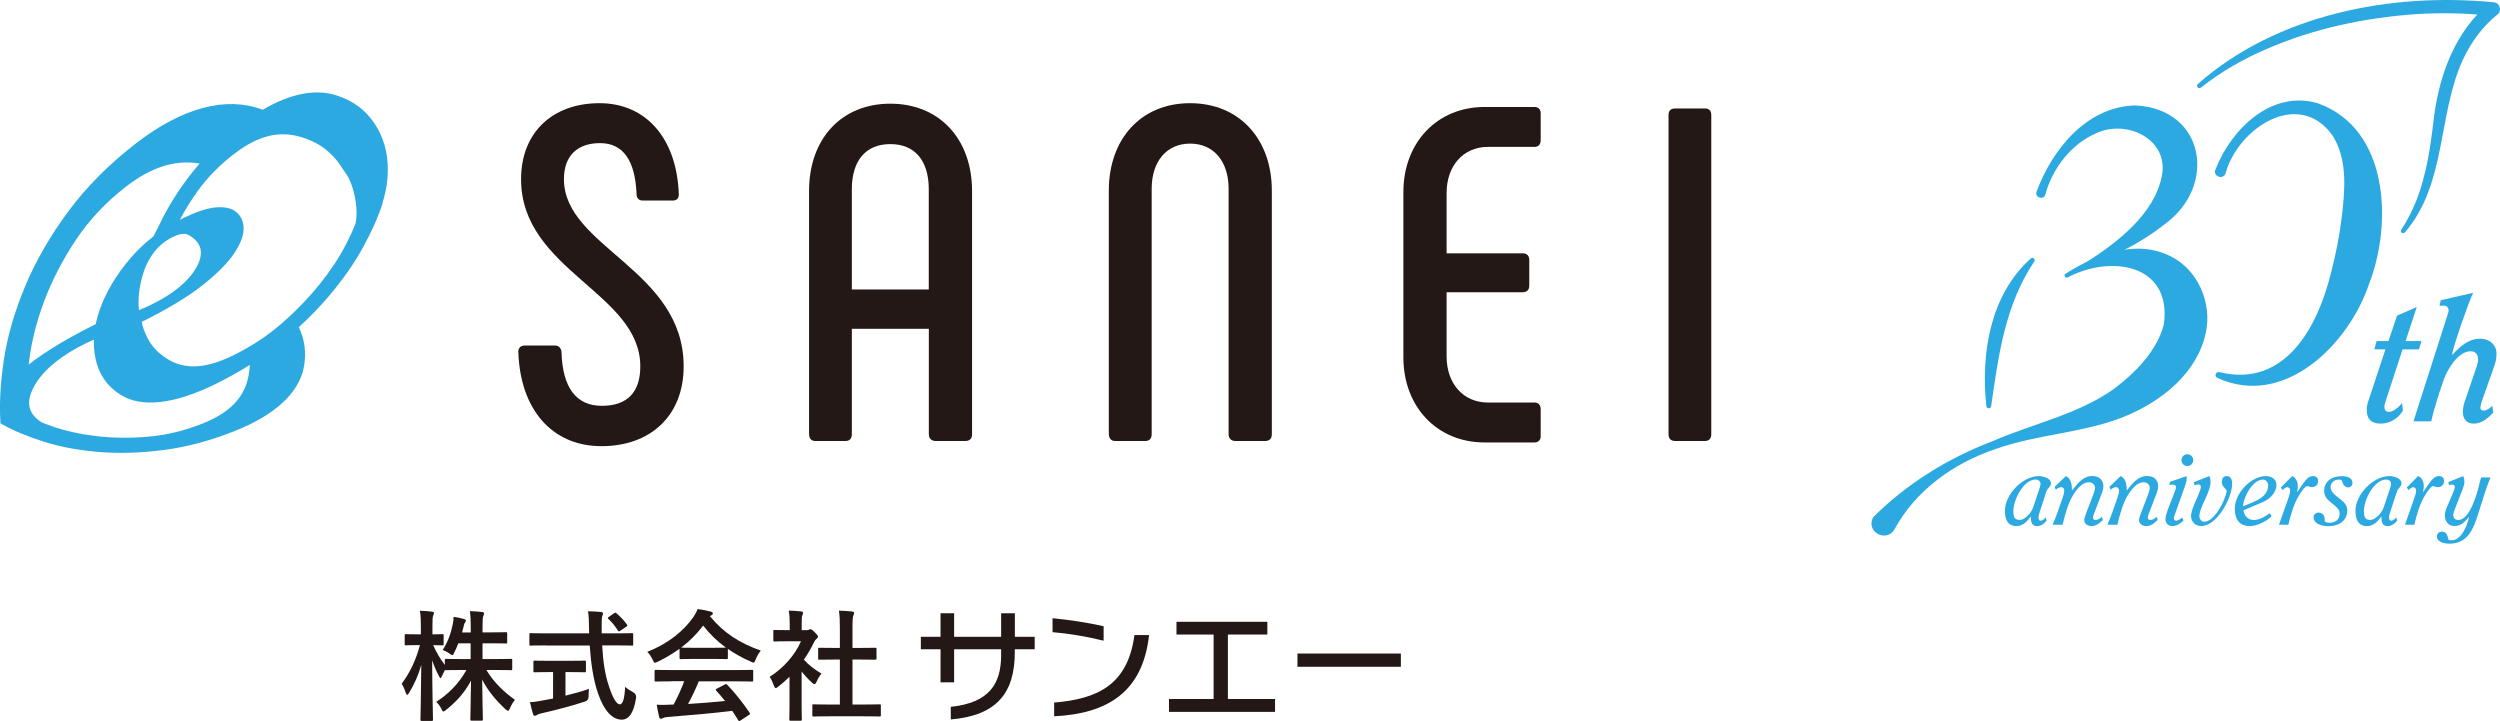 <?xml version="1.0" encoding="UTF-8"?>
<svg id="_レイヤー_2" data-name="レイヤー 2" xmlns="http://www.w3.org/2000/svg" viewBox="0 0 356.87 102.94">
  <defs>
    <style>
      .cls-1 {
        fill: #231815;
      }

      .cls-1, .cls-2, .cls-3 {
        stroke-width: 0px;
      }

      .cls-2 {
        fill: #2ca9e1;
      }

      .cls-3 {
        fill: #2ca9e1;
      }
    </style>
  </defs>
  <g id="_レイヤー_1-2" data-name="レイヤー 1">
    <g>
      <g>
        <g>
          <path class="cls-1" d="M73.98,50.27c0-.61.34-.95.95-.95h4.27c.54,0,.88.34.95.88.14,5.15,2.1,7.73,5.76,7.73s5.49-1.97,5.49-5.63c0-10.51-17.02-13.7-17.02-26.72,0-6.65,4.48-10.85,11.19-10.85s11.05,5.09,11.33,13.02c0,.54-.27.88-.88.88h-4.27c-.54,0-.88-.34-.88-.88-.2-5.02-2.03-7.32-5.22-7.32s-5.15,1.76-5.15,5.15c0,9.7,17.09,12.89,17.09,26.72,0,6.99-4.68,11.39-11.73,11.39s-11.6-5.22-11.87-13.43Z"/>
          <path class="cls-1" d="M115.49,62V27.28c0-7.46,4.61-12.48,11.6-12.48s11.67,5.02,11.67,12.48v34.72c0,.61-.34.95-.95.95h-4.27c-.54,0-.95-.34-.95-.95v-15.06h-10.99v15.06c0,.61-.34.95-.88.95h-4.34c-.54,0-.88-.34-.88-.95ZM132.58,41.32v-14.31c0-4.07-1.97-6.44-5.49-6.44s-5.49,2.37-5.49,6.44v14.31h10.99Z"/>
          <path class="cls-1" d="M158.28,62V27.21c0-7.32,4.54-12.48,11.6-12.48s11.67,5.15,11.67,12.48v34.79c0,.61-.34.95-.95.95h-4.27c-.54,0-.95-.34-.95-.95V26.94c0-3.87-2.1-6.44-5.49-6.44s-5.49,2.58-5.49,6.44v35.06c0,.61-.34.95-.88.95h-4.34c-.54,0-.88-.34-.88-.95Z"/>
          <path class="cls-1" d="M200.33,51.01v-23.6c0-6.99,4.75-12.14,11.6-12.14h7.12c.54,0,.88.34.88.88v3.87c0,.61-.34.95-.88.95h-6.65c-3.53,0-5.9,2.71-5.9,6.58v8.61h10.85c.61,0,.95.34.95.95v3.66c0,.61-.34.95-.95.95h-10.85v9.16c0,3.87,2.37,6.58,5.9,6.58h6.65c.54,0,.88.34.88.95v3.87c0,.54-.34.88-.88.88h-7.12c-6.85,0-11.6-5.15-11.6-12.14Z"/>
          <path class="cls-1" d="M239.13,15.48h4.27c.54,0,.88.34.88.88v45.64c0,.61-.34.95-.88.95h-4.27c-.61,0-.95-.34-.95-.95V16.36c0-.54.34-.88.95-.88Z"/>
        </g>
        <g>
          <path class="cls-3" d="M53.43,17.59c-1.27-1.93-3.12-3.27-5.48-4-3.01-.93-6.58-.2-10.44,2.08l-.13-.05c-5.16-1.9-11.36-.25-17.91,4.8-3.87,2.98-7.16,6.28-9.76,9.81-2.57,3.49-4.64,7.07-6.13,10.66-1.49,3.57-2.51,7.07-3.02,10.41-.5,3.33-.67,6.34-.5,8.95v.2s.04,0,.04,0h0s.13.08.13.08c1.63.92,3.64,1.76,5.99,2.51,2.36.75,5.02,1.24,7.9,1.48,2.89.24,6,.14,9.24-.28,3.28-.43,6.66-1.33,10.07-2.68,5.76-2.28,9.19-5.41,9.92-9.04.41-2.05.18-4-.7-5.81,1.57-1.44,3.01-2.92,4.28-4.42,1.98-2.33,3.62-4.67,4.87-6.94,1.24-2.27,2.18-4.35,2.77-6.19l.05-.14-.03-.02c.52-1.65.78-3.29.77-4.88,0-2.42-.65-4.62-1.92-6.53ZM28.87,60.48c-2.54,1.01-5.12,1.63-7.66,1.85-2.58.23-5.08.2-7.43-.07-2.34-.28-4.49-.76-6.39-1.42-1.4-.49-2.61-1.02-3.64-1.56,0-.02,0-.04,0-.06-.24-1.99.08-4.86.4-7.61.32-2.74,1.04-5.63,2.15-8.6,1.11-2.96,2.64-5.92,4.55-8.79,1.88-2.82,4.29-5.38,7.18-7.61,3.61-2.78,6.99-3.84,10.47-3.27-.36.42-.71.84-1.05,1.26-1.96,2.49-3.55,5.03-4.73,7.55l-.82,1.6c-1.24.96-2.36,2.02-3.35,3.19-1.99,2.35-3.44,4.79-4.31,7.26-.86,2.47-1.07,4.83-.6,7.02.47,2.21,1.66,3.93,3.56,5.13,2.97,1.88,7.61,1.37,13.41-1.45,1.77-.86,3.45-1.8,5.05-2.81-.02.54-.09,1.09-.2,1.66-.61,3.05-2.7,5.19-6.59,6.73ZM22.16,35.8c.65-.81,1.49-1.47,2.49-1.96,1.13-.55,1.81-.6,2.45-.2,1.75,1.1,2.04,2.6.9,4.59-1.13,1.97-3.31,3.76-6.48,5.3-.33.16-.79.37-1.37.61-.11.05-.22.09-.31.13-.09-.74-.09-1.57.01-2.45.12-1.07.36-2.14.72-3.18.35-1.02.88-1.98,1.58-2.84ZM45.65,40.54c-1.56,1.95-3.39,3.85-5.46,5.65-2.04,1.77-4.37,3.3-6.92,4.55-3.92,1.91-6.9,2.06-9.39.49-1.27-.8-2.2-1.77-2.77-2.88-.51-1-.8-1.81-.87-2.41,3.58-1.77,6.45-3.49,8.52-5.11,2.16-1.69,3.73-3.26,4.67-4.67.95-1.41,1.4-2.66,1.34-3.71-.05-1.06-.52-1.88-1.37-2.41-.64-.4-1.57-.54-2.76-.42-1.18.13-2.64.62-4.45,1.5-.17.08-.34.18-.51.26.71-1.37,1.55-2.73,2.51-4.07,1.44-2.01,3.26-3.86,5.42-5.48,3.3-2.49,6.29-3.21,9.4-2.26,1.59.49,2.89,1.19,3.87,2.09.88.81,1.47,1.5,1.76,2.03l.98,1.44c.36.66.65,1.41.87,2.24.26,1,.4,2.03.41,3.04,0,.51-.04,1.01-.14,1.5-.35.89-.79,1.84-1.31,2.86-.96,1.88-2.23,3.82-3.79,5.77Z"/>
          <path class="cls-2" d="M13.87,46.17c-4.12,2.03-7.41,4.01-9.79,5.88-1.07.84-2.02,1.65-2.83,2.44l.66,3.12.67,2.6,2.05,1.63,1.34-1.53c-2.01-1.27-2.34-2.99-1.03-5.28,1.3-2.27,3.81-4.32,7.44-6.09.38-.18.9-.42,1.58-.71"/>
        </g>
        <g>
          <path class="cls-1" d="M65.43,91.82c-.17.48-.39.94-.6,1.36-.12.24-.17.34-.27.34-.09,0-.19-.07-.39-.22-.26-.19-.6-.38-.98-.5.75-1.2,1.17-2.35,1.44-3.69.07-.33.12-.65.12-1.06.51.07,1.06.19,1.48.31.15.05.27.1.27.22,0,.1-.05.19-.14.33-.09.12-.12.27-.21.63-.05.24-.12.48-.19.74h1.24v-.55c0-1.18-.02-1.68-.12-2.49.63.02,1.15.05,1.73.12.19.02.29.09.29.17,0,.14-.05.26-.1.38-.1.21-.12.57-.12,1.78v.58h1.25c1.48,0,1.97-.03,2.08-.03.17,0,.19.02.19.21v1.22c0,.17-.02.19-.19.19-.1,0-.6-.03-2.08-.03h-1.25v2.25h1.77c1.63,0,2.2-.03,2.3-.03.15,0,.17.02.17.17v1.24c0,.19-.02.21-.17.21-.1,0-.67-.03-2.3-.03h-1.22c1.05,1.75,2.52,3.16,4.08,4.26-.26.31-.5.69-.72,1.22-.1.24-.17.34-.27.34-.09,0-.19-.07-.36-.22-1.29-1.17-2.5-2.61-3.33-4.22.02,2.71.1,5.34.1,5.68,0,.15-.02.17-.19.17h-1.41c-.17,0-.19-.02-.19-.17,0-.34.07-2.9.1-5.54-.96,1.8-2.16,3.05-3.55,4.17-.19.15-.31.24-.39.24-.1,0-.17-.12-.29-.38-.21-.43-.46-.74-.74-1,1.63-1.05,3.12-2.44,4.32-4.55h-.57c-1.65,0-2.21.03-2.32.03s-.15,0-.17-.05c-.17.33-.34.65-.45.91-.09.17-.14.27-.21.27-.05,0-.12-.1-.22-.31-.36-.67-.69-1.42-.96-2.23.02,4.53.12,8.15.12,8.46,0,.17-.02.19-.19.19h-1.39c-.19,0-.21-.02-.21-.19,0-.31.09-3.74.12-7.81-.41,1.46-1,2.78-1.75,4-.1.17-.19.27-.26.27-.09,0-.14-.1-.21-.29-.17-.53-.39-1-.58-1.29,1.12-1.48,2.01-3.29,2.61-5.51h-.38c-1.15,0-1.51.03-1.61.03-.17,0-.19-.02-.19-.19v-1.22c0-.17.02-.19.19-.19.1,0,.46.03,1.61.03h.51v-1.03c0-1.06-.02-1.61-.14-2.33.65.02,1.2.05,1.72.12.17.02.29.09.29.17,0,.15-.05.24-.1.36-.1.21-.12.48-.12,1.66v1.05c.98,0,1.3-.03,1.41-.03.17,0,.19.02.19.19v1.22c0,.17-.02.19-.19.19-.1,0-.39-.02-1.3-.03.45,1.05,1,1.96,1.66,2.83v-.7c0-.15.02-.17.19-.17.1,0,.67.03,2.32.03h1.17v-2.25h-1.77Z"/>
          <path class="cls-1" d="M77.94,92.13c-1.56,0-2.09.03-2.2.03-.17,0-.17-.02-.17-.21v-1.36c0-.19,0-.21.17-.21.1,0,.63.03,2.2.03h6.16c0-.22-.02-.46-.02-.7,0-1.15-.03-1.65-.14-2.45.62.02,1.29.03,1.87.1.17.02.27.1.27.21,0,.14-.07.26-.1.36-.09.24-.1.58-.09,1.73v.75h2.11c1.56,0,2.09-.03,2.2-.03.17,0,.19.02.19.21v1.36c0,.19-.02.21-.19.21-.1,0-.63-.03-2.2-.03h-2.04c.12,2.23.39,4.17.98,5.87.5,1.54,1.03,2.54,1.54,2.54.46,0,.67-.94.77-2.5.26.26.74.57,1.12.77q.5.27.43.81c-.34,2.2-1.06,3.12-2.08,3.11-1.3-.02-2.5-1.24-3.36-3.77-.65-1.87-1.01-4.26-1.18-6.81h-6.25ZM80.72,95.94v3.36c1.13-.27,2.32-.6,3.35-.96-.03.31-.05.74-.05,1.08q0,.57-.51.72c-1.72.57-4.29,1.27-6.14,1.66-.43.1-.62.19-.72.26-.12.07-.21.12-.31.12s-.19-.07-.24-.22c-.14-.41-.31-1.13-.45-1.73.58-.02,1.03-.09,1.65-.21l1.65-.31v-3.77h-.58c-1.46,0-1.94.03-2.04.03-.17,0-.19-.02-.19-.17v-1.29c0-.19.02-.21.19-.21.1,0,.58.03,2.04.03h3.04c1.44,0,1.92-.03,2.02-.03.19,0,.21.02.21.21v1.29c0,.15-.02.17-.21.17-.1,0-.58-.03-2.02-.03h-.67ZM87.63,87.56c.1-.07.15-.1.21-.1s.1.03.17.1c.53.43,1.06,1,1.48,1.58.1.14.09.21-.12.34l-.81.55c-.1.07-.17.1-.22.1s-.1-.05-.15-.14c-.38-.63-.89-1.22-1.34-1.63-.14-.14-.1-.19.07-.31l.72-.5Z"/>
          <path class="cls-1" d="M97,92.61c-.96.7-2.01,1.32-3.11,1.85-.21.1-.33.15-.41.15-.12,0-.17-.12-.31-.43-.21-.43-.45-.81-.77-1.13,2.99-1.18,5.22-3,6.59-4.99.29-.43.45-.72.6-1.12.67.09,1.3.21,1.85.36.21.05.31.12.31.24,0,.1-.03.21-.17.27-.1.05-.17.1-.24.15,1.94,2.37,4.26,3.86,7.26,4.91-.33.41-.55.82-.74,1.29-.12.31-.17.43-.29.43-.09,0-.21-.05-.39-.14-1.17-.51-2.28-1.12-3.28-1.82v1.27c0,.17-.02.19-.19.19-.1,0-.57-.03-1.94-.03h-2.64c-1.37,0-1.84.03-1.94.03-.17,0-.19-.02-.19-.19v-1.3ZM95.91,97.26c-1.61,0-2.16.03-2.26.03-.19,0-.21-.02-.21-.19v-1.29c0-.17.02-.19.21-.19.1,0,.65.03,2.26.03h9.14c1.61,0,2.16-.03,2.26-.03.19,0,.21.02.21.19v1.29c0,.17-.02.19-.21.19-.1,0-.65-.03-2.26-.03h-5.3c-.43,1.06-.94,2.14-1.53,3.23,1.78-.1,3.65-.26,5.28-.43-.39-.48-.79-.96-1.25-1.46-.12-.14-.1-.21.1-.31l1.1-.57c.19-.1.24-.09.36.03,1.17,1.22,2.14,2.45,3.19,3.98.09.14.09.21-.09.33l-1.18.77c-.1.07-.15.1-.21.1s-.09-.03-.14-.12c-.29-.48-.58-.93-.86-1.34-2.85.36-6.35.65-9.27.88-.27.02-.5.09-.62.15-.09.07-.17.1-.29.1s-.21-.09-.24-.24c-.15-.57-.26-1.17-.36-1.77.63.05,1.2.03,1.87,0,.17,0,.36-.02.55-.02.62-1.17,1.12-2.26,1.51-3.33h-1.78ZM101.77,92.47c1.15,0,1.66-.02,1.85-.03-1.24-.89-2.32-1.94-3.24-3.14-.91,1.2-1.96,2.25-3.14,3.14.15.02.63.03,1.89.03h2.64Z"/>
          <path class="cls-1" d="M112.72,96.59c-.53.51-1.06,1-1.63,1.42-.17.14-.27.22-.36.22-.1,0-.17-.14-.27-.39-.17-.48-.38-.93-.6-1.22,2.01-1.27,3.62-3.12,4.48-5.08h-1.94c-1.3,0-1.72.03-1.82.03-.17,0-.19-.02-.19-.19v-1.27c0-.17.02-.19.19-.19.1,0,.51.03,1.82.03h.33v-.7c0-.91-.02-1.46-.14-2.09.65.02,1.17.05,1.78.12.17.02.27.1.27.17,0,.15-.05.24-.1.36-.1.21-.1.5-.1,1.37v.77h.72c.15,0,.24-.02.33-.07.07-.03.14-.07.19-.07.1,0,.27.1.63.45.33.33.46.5.46.62,0,.09-.03.17-.17.27-.15.15-.26.24-.39.5-.41.88-.91,1.72-1.46,2.5.67.77,1.48,1.39,2.52,2.01-.26.27-.5.69-.69,1.12-.12.26-.21.38-.33.38-.09,0-.19-.07-.34-.21-.55-.5-1.05-1.05-1.48-1.6v4.82c0,1.27.03,1.94.03,2.02,0,.17-.02.19-.21.19h-1.37c-.19,0-.21-.02-.21-.19,0-.1.03-.75.03-2.02v-4.1ZM118.45,102.25c-1.63,0-2.2.03-2.3.03-.17,0-.19-.02-.19-.19v-1.36c0-.17.02-.19.19-.19.1,0,.67.03,2.3.03h1.44v-6.42h-.77c-1.53,0-2.06.02-2.16.02-.15,0-.17,0-.17-.17v-1.36c0-.17.02-.17.17-.17.1,0,.63.02,2.16.02h.77v-2.73c0-1.22-.02-1.8-.14-2.59.65.02,1.3.05,1.9.12.15.02.27.09.27.17,0,.14-.02.22-.09.36-.1.21-.14.63-.14,1.89v2.78h1.08c1.53,0,2.06-.02,2.16-.02.17,0,.19,0,.19.17v1.36c0,.17-.02.17-.19.17-.1,0-.63-.02-2.16-.02h-1.08v6.42h1.56c1.63,0,2.18-.03,2.28-.03.19,0,.21.02.21.19v1.36c0,.17-.02.19-.21.19-.1,0-.65-.03-2.28-.03h-4.82Z"/>
          <path class="cls-1" d="M144.86,92.68v.45c0,5.76-2.57,9.02-9.14,9.57v-1.8c5.49-.58,7.19-3.26,7.19-7.41v-.81h-6.71v4.72h-1.94v-4.72h-2.81v-1.78h2.81v-3.36h1.94v3.36h6.71v-3.36h1.96v3.36h2.83v1.78h-2.83Z"/>
          <path class="cls-1" d="M150.25,90.24v-1.99c2.25.22,4.96.6,7.29,1.15v2.06c-2.38-.6-5.01-1.03-7.29-1.22ZM150.48,102.25v-1.96c6.11-.51,10.5-2.45,11.46-9.64h2.09c-.91,8.15-5.92,11.22-13.55,11.6Z"/>
          <path class="cls-1" d="M166.87,101.62v-1.84h6.37v-9.2h-5.3v-1.82h12.97v1.82h-5.63v9.2h6.73v1.84h-15.13Z"/>
          <path class="cls-1" d="M185.21,95.18v-1.89h14.76v1.89h-14.76Z"/>
        </g>
      </g>
      <g>
        <path class="cls-3" d="M283.55,57.98c-.81-7.43.52-15.89,6.35-21.09.27-.25.7.11.5.42-4.19,6.23-5.11,13.38-6.17,20.7-.06.38-.65.36-.68-.02h0Z"/>
        <path class="cls-3" d="M316.26,24.19c2.22-5.74,7.99-11.42,14.63-9.44,10.16,3.65,10.63,17.19,7.29,25.78-2.87,8.56-12.05,17.8-21.65,13.42-.49-.22-.24-.96.28-.83,9.4,2.29,14.05-6.45,15.95-14.23.69-2.62,1.21-5.34,1.54-8.02.45-3.9.81-8.09-1.32-11.51-4.83-6.77-13.47-1.12-15.29,5.38-.35,1.01-1.86.42-1.44-.56h0Z"/>
        <path class="cls-3" d="M313.74,11.99c11.27-9.94,27.63-13.1,42.28-11.66.84.08,1.16,1.23.49,1.73-2.14,1.72-3.8,4-4.97,6.53-3.58,7.87-2.29,17.65-8.24,24.58-.11.14-.32.16-.46.04-.13-.11-.15-.29-.06-.43,1.58-2.39,2.64-5.06,3.3-7.84.72-2.77,1.05-5.6,1.4-8.51.81-5.89,3.04-11.99,7.8-15.89l.5,1.73c-3.61-.39-7.27-.49-10.92-.25-7.27.51-14.55,2.04-21.25,4.95-3.36,1.43-6.56,3.26-9.44,5.54-.31.27-.77-.23-.44-.51h0Z"/>
        <g>
          <path class="cls-3" d="M338.93,49.88l.33-1.19h1.69l1.22-3.63,2.82-1.24-1.6,4.87h2.27l-.36,1.19h-2.34l-2.41,7.37c-.12.36-.19.62-.19.72,0,.48.14.83.67.83.48,0,1.26-.52,1.86-1.26l.12,1.07c-.43.76-1.5,1.86-3.2,1.86-1.31,0-1.96-.64-1.96-1.96,0-.26.02-.67.21-1.22l2.46-7.42h-1.6Z"/>
          <path class="cls-3" d="M344.52,60.14l4.87-15.22c.07-.19.14-.41.14-.55,0-.5-.26-.74-.72-.74-.19,0-.38,0-.57.02l.17-.79,4.63-1.07c-.67,1.36-2.84,7.64-3.01,8.8l.05.05c1.07-1.17,2.27-2.29,3.98-2.29,1.31,0,2.31.88,2.31,2.1,0,.36-.02.93-.24,1.57l-1.81,5.13c-.17.45-.24.84-.24,1.05,0,.33.21.41.5.41.41,0,.93-.41,1.19-.69l.14.95c-.69.79-1.65,1.6-2.77,1.6-1.05,0-1.57-.64-1.57-1.69,0-.33.05-.81.21-1.29l1.79-5.27c.12-.38.17-.69.17-.93,0-.67-.36-1.15-1.07-1.15-1.69,0-3.24,2.39-3.84,4.08-.36,1-1.36,3.96-1.77,5.92h-2.55Z"/>
        </g>
        <g>
          <path class="cls-3" d="M292.15,74.28c-.21.37-.76.82-1.35.82-.84,0-.89-.66-.9-1.35h-.03c-.44.63-1.1,1.35-2.01,1.35-1.35,0-1.66-1.08-1.66-2.21,0-2.29,2.52-4.93,4.84-4.93.65,0,1.73.31,1.73,1.04,0,.51-.46.59-.65,1.15l-.96,2.94c-.11.34-.17.59-.17.7,0,.21.03.54.3.54.28,0,.56-.25.72-.48l.14.42ZM291.1,69.83c.06-.17.18-.58.18-.76,0-.41-.38-.62-.66-.62-1.83,0-3.22,2.98-3.22,4.5,0,1.03.3,1.27.93,1.27s1.59-.87,1.9-1.8l.87-2.59Z"/>
          <path class="cls-3" d="M293.01,74.9c.53-1.18,1.01-2.66,1.48-4,.1-.28.18-.66.18-.86,0-.29-.17-.51-.45-.51-.21,0-.58.21-.75.38l-.18-.41,1.62-1.55c.76.41.86,1.27.86,2.04h.03c.73-.92,1.55-2.04,2.87-2.04.93,0,1.58.51,1.58,1.46,0,.35-.11.75-.27,1.14l-1.08,2.82c-.07.17-.13.34-.13.55,0,.16.13.3.35.3.39,0,.65-.21.89-.46l.18.45c-.48.46-.93.89-1.63.89-.49,0-1.04-.29-1.04-.84,0-.2.13-.61.31-1.1l.93-2.42c.2-.51.3-.92.3-1.08,0-.45-.38-.82-.86-.82-.79,0-1.59.63-2.43,2.11-.59,1.03-1.07,2.8-1.34,3.96h-1.41Z"/>
          <path class="cls-3" d="M300.83,74.9c.53-1.18,1.01-2.66,1.48-4,.1-.28.18-.66.18-.86,0-.29-.17-.51-.45-.51-.21,0-.58.21-.75.38l-.18-.41,1.62-1.55c.76.41.86,1.27.86,2.04h.03c.73-.92,1.55-2.04,2.87-2.04.93,0,1.58.51,1.58,1.46,0,.35-.11.75-.27,1.14l-1.08,2.82c-.07.17-.13.34-.13.55,0,.16.13.3.35.3.39,0,.65-.21.89-.46l.18.45c-.48.46-.93.89-1.63.89-.49,0-1.04-.29-1.04-.84,0-.2.13-.61.31-1.1l.93-2.42c.2-.51.3-.92.3-1.08,0-.45-.38-.82-.86-.82-.79,0-1.59.63-2.43,2.11-.59,1.03-1.07,2.8-1.34,3.96h-1.41Z"/>
          <path class="cls-3" d="M309.77,68.78l2.35-.82s.03.15.03.25c0,.44-.11.77-.22,1.1l-1.38,3.88c-.13.37-.24.6-.24.77s.11.37.32.37c.31,0,.62-.28.89-.45l.16.45c-.46.38-.93.76-1.56.76s-1-.38-1-.98c0-.42.15-.85.35-1.41l.97-2.51c.1-.27.18-.44.18-.66,0-.27-.25-.35-.49-.35-.16,0-.32.03-.48.03l.13-.44ZM313.08,65.68c0,.48-.38.85-.84.85s-.84-.37-.84-.85c0-.45.38-.84.84-.84s.84.39.84.84Z"/>
          <path class="cls-3" d="M313.16,68.83l2.22-.87c.14.25.17.56.17.84,0,.73-.39,1.63-.79,2.51-.41.89-.8,1.73-.8,2.38,0,.38.28.79.68.79,1.24,0,2.56-2.18,3.05-3.72.1-.31.16-.52.17-.75-.24-.34-.69-.63-.69-1.15,0-.62.21-.9.72-.9.58,0,.75.59.75,1.08,0,1.99-2.13,6.05-4.43,6.05-1,0-1.44-.77-1.44-1.44,0-.59.35-1.43.7-2.22.35-.8.7-1.56.7-1.97,0-.2-.2-.31-.39-.31-.16,0-.35.09-.52.13l-.1-.45Z"/>
          <path class="cls-3" d="M324.26,73.69c-.58.62-1.97,1.41-3.12,1.41-1.52,0-2.13-1.06-2.13-2.45,0-2.36,2.42-4.69,4.43-4.69.75,0,1.52.39,1.52,1.28,0,1.01-.9,1.97-1.84,2.38l-2.87,1.23c.13.79.62,1.38,1.52,1.38.77,0,1.75-.59,2.24-.98l.25.45ZM321.69,71.65c1.8-.75,2.08-1.7,2.08-2.35,0-.45-.32-.84-.75-.84-1.45,0-2.81,2.53-2.81,3.8l1.48-.6Z"/>
          <path class="cls-3" d="M327.21,67.96c.58.24.8.87.8,1.46,0,.3-.07.56-.11.82h.03l.7-1.03c.68-.98,1.03-1.25,1.55-1.25.48,0,.72.25.72.72,0,.44-.25.86-.96.86-.24,0-.42-.15-.59-.15-.31,0-.84.8-1.1,1.21-.82,1.31-1.24,2.81-1.59,4.31h-1.34l1.29-3.66c.14-.41.3-.84.3-1.21,0-.32-.16-.49-.41-.49-.28,0-.46.25-.68.41l-.23-.37,1.6-1.62Z"/>
          <path class="cls-3" d="M334.19,67.96c.63,0,1.62.14,1.62.96,0,.35-.23.66-.61.66-.49,0-.8-.51-.91-1.01-.13-.1-.3-.11-.46-.11-.65,0-1.14.49-1.14,1.06,0,1.36,2.38,1.76,2.38,3.31s-1.25,2.28-2.66,2.28c-.79,0-2.15-.22-2.15-1.31,0-.37.37-.63.69-.63.65,0,.89.52.89.9,0,.2,0,.34.08.41.17.14.54.14.65.14.79,0,1.41-.46,1.41-1.29,0-1.34-2.21-1.56-2.21-3.25,0-1.41,1.14-2.1,2.43-2.1Z"/>
          <path class="cls-3" d="M342.19,74.28c-.21.37-.76.82-1.35.82-.84,0-.89-.66-.9-1.35h-.03c-.44.63-1.1,1.35-2.01,1.35-1.35,0-1.66-1.08-1.66-2.21,0-2.29,2.52-4.93,4.84-4.93.65,0,1.73.31,1.73,1.04,0,.51-.46.59-.65,1.15l-.96,2.94c-.11.34-.17.59-.17.7,0,.21.03.54.3.54.28,0,.56-.25.72-.48l.14.42ZM341.14,69.83c.06-.17.18-.58.18-.76,0-.41-.38-.62-.66-.62-1.83,0-3.22,2.98-3.22,4.5,0,1.03.3,1.27.93,1.27s1.59-.87,1.9-1.8l.87-2.59Z"/>
          <path class="cls-3" d="M345.19,67.96c.58.24.8.87.8,1.46,0,.3-.07.56-.11.82h.03l.7-1.03c.68-.98,1.03-1.25,1.55-1.25.48,0,.72.25.72.72,0,.44-.25.86-.96.86-.24,0-.42-.15-.59-.15-.31,0-.84.8-1.1,1.21-.82,1.31-1.24,2.81-1.59,4.31h-1.34l1.29-3.66c.14-.41.3-.84.3-1.21,0-.32-.16-.49-.41-.49-.28,0-.46.25-.68.41l-.23-.37,1.6-1.62Z"/>
          <path class="cls-3" d="M349.48,68.82l2.13-.86.07.17c.08.2.11.42.11.65,0,.38-.13.73-.27,1.08l-1.11,2.86c-.06.13-.22.58-.22.79,0,.35.2.72.72.72,1.72,0,2.79-4.11,3.04-5.25.06-.25.14-.58.23-.82h1.34c-.39.89-.72,1.87-1.03,2.87l-.73,2.32c-.69,2.17-1.49,4.26-4.14,4.26-.87,0-1.75-.34-1.75-.99,0-.46.24-.73.75-.73s.75.41.89,1.13c.03.11.22.1.45.1,1.39,0,2.25-2.08,2.49-3.32h-.03c-.58.69-1.1,1.29-2.05,1.29s-1.37-.77-1.37-1.51c0-.6.21-1,.45-1.56l.65-1.52c.21-.48.32-.8.32-1.03,0-.18-.18-.3-.38-.3-.15,0-.32.04-.45.08l-.1-.45Z"/>
        </g>
        <path class="cls-3" d="M294.86,39.07c4.15-2.64,9.96-5.05,15.02-2.47,3.86,1.9,5.89,6.63,5.01,10.84-1.22,5.79-6.23,9.7-11.14,11.82-6.08,2.6-12.8,2.64-18.95,4.86-5.94,2.01-11.34,5.87-14.36,11.43-1.14,1.98-4.14.38-3.07-1.69,4.82-4.83,10.7-8.45,17.01-10.86,5.75-2.51,12.17-3.81,17.31-7.44,3.27-2.45,6.25-5.55,7.2-9.28,1.16-8.48-7.4-10-13.74-6.68-.34.18-.62-.34-.3-.53h0Z"/>
        <path class="cls-3" d="M297.64,37.55c4.59-2.92,9.97-7.02,10.98-12.53.95-5.13-5.02-8.06-9.41-5.99-3.51,1.51-6.2,4.94-7.24,8.73-.24.87-1.57.44-1.25-.41,2.18-5.88,7.06-12.16,14.15-12.3,9.92.53,11.64,11.5,4.16,16.94-3.41,2.71-7.18,4.52-11.14,6.06-.3.12-.53-.33-.25-.5h0Z"/>
      </g>
    </g>
  </g>
</svg>